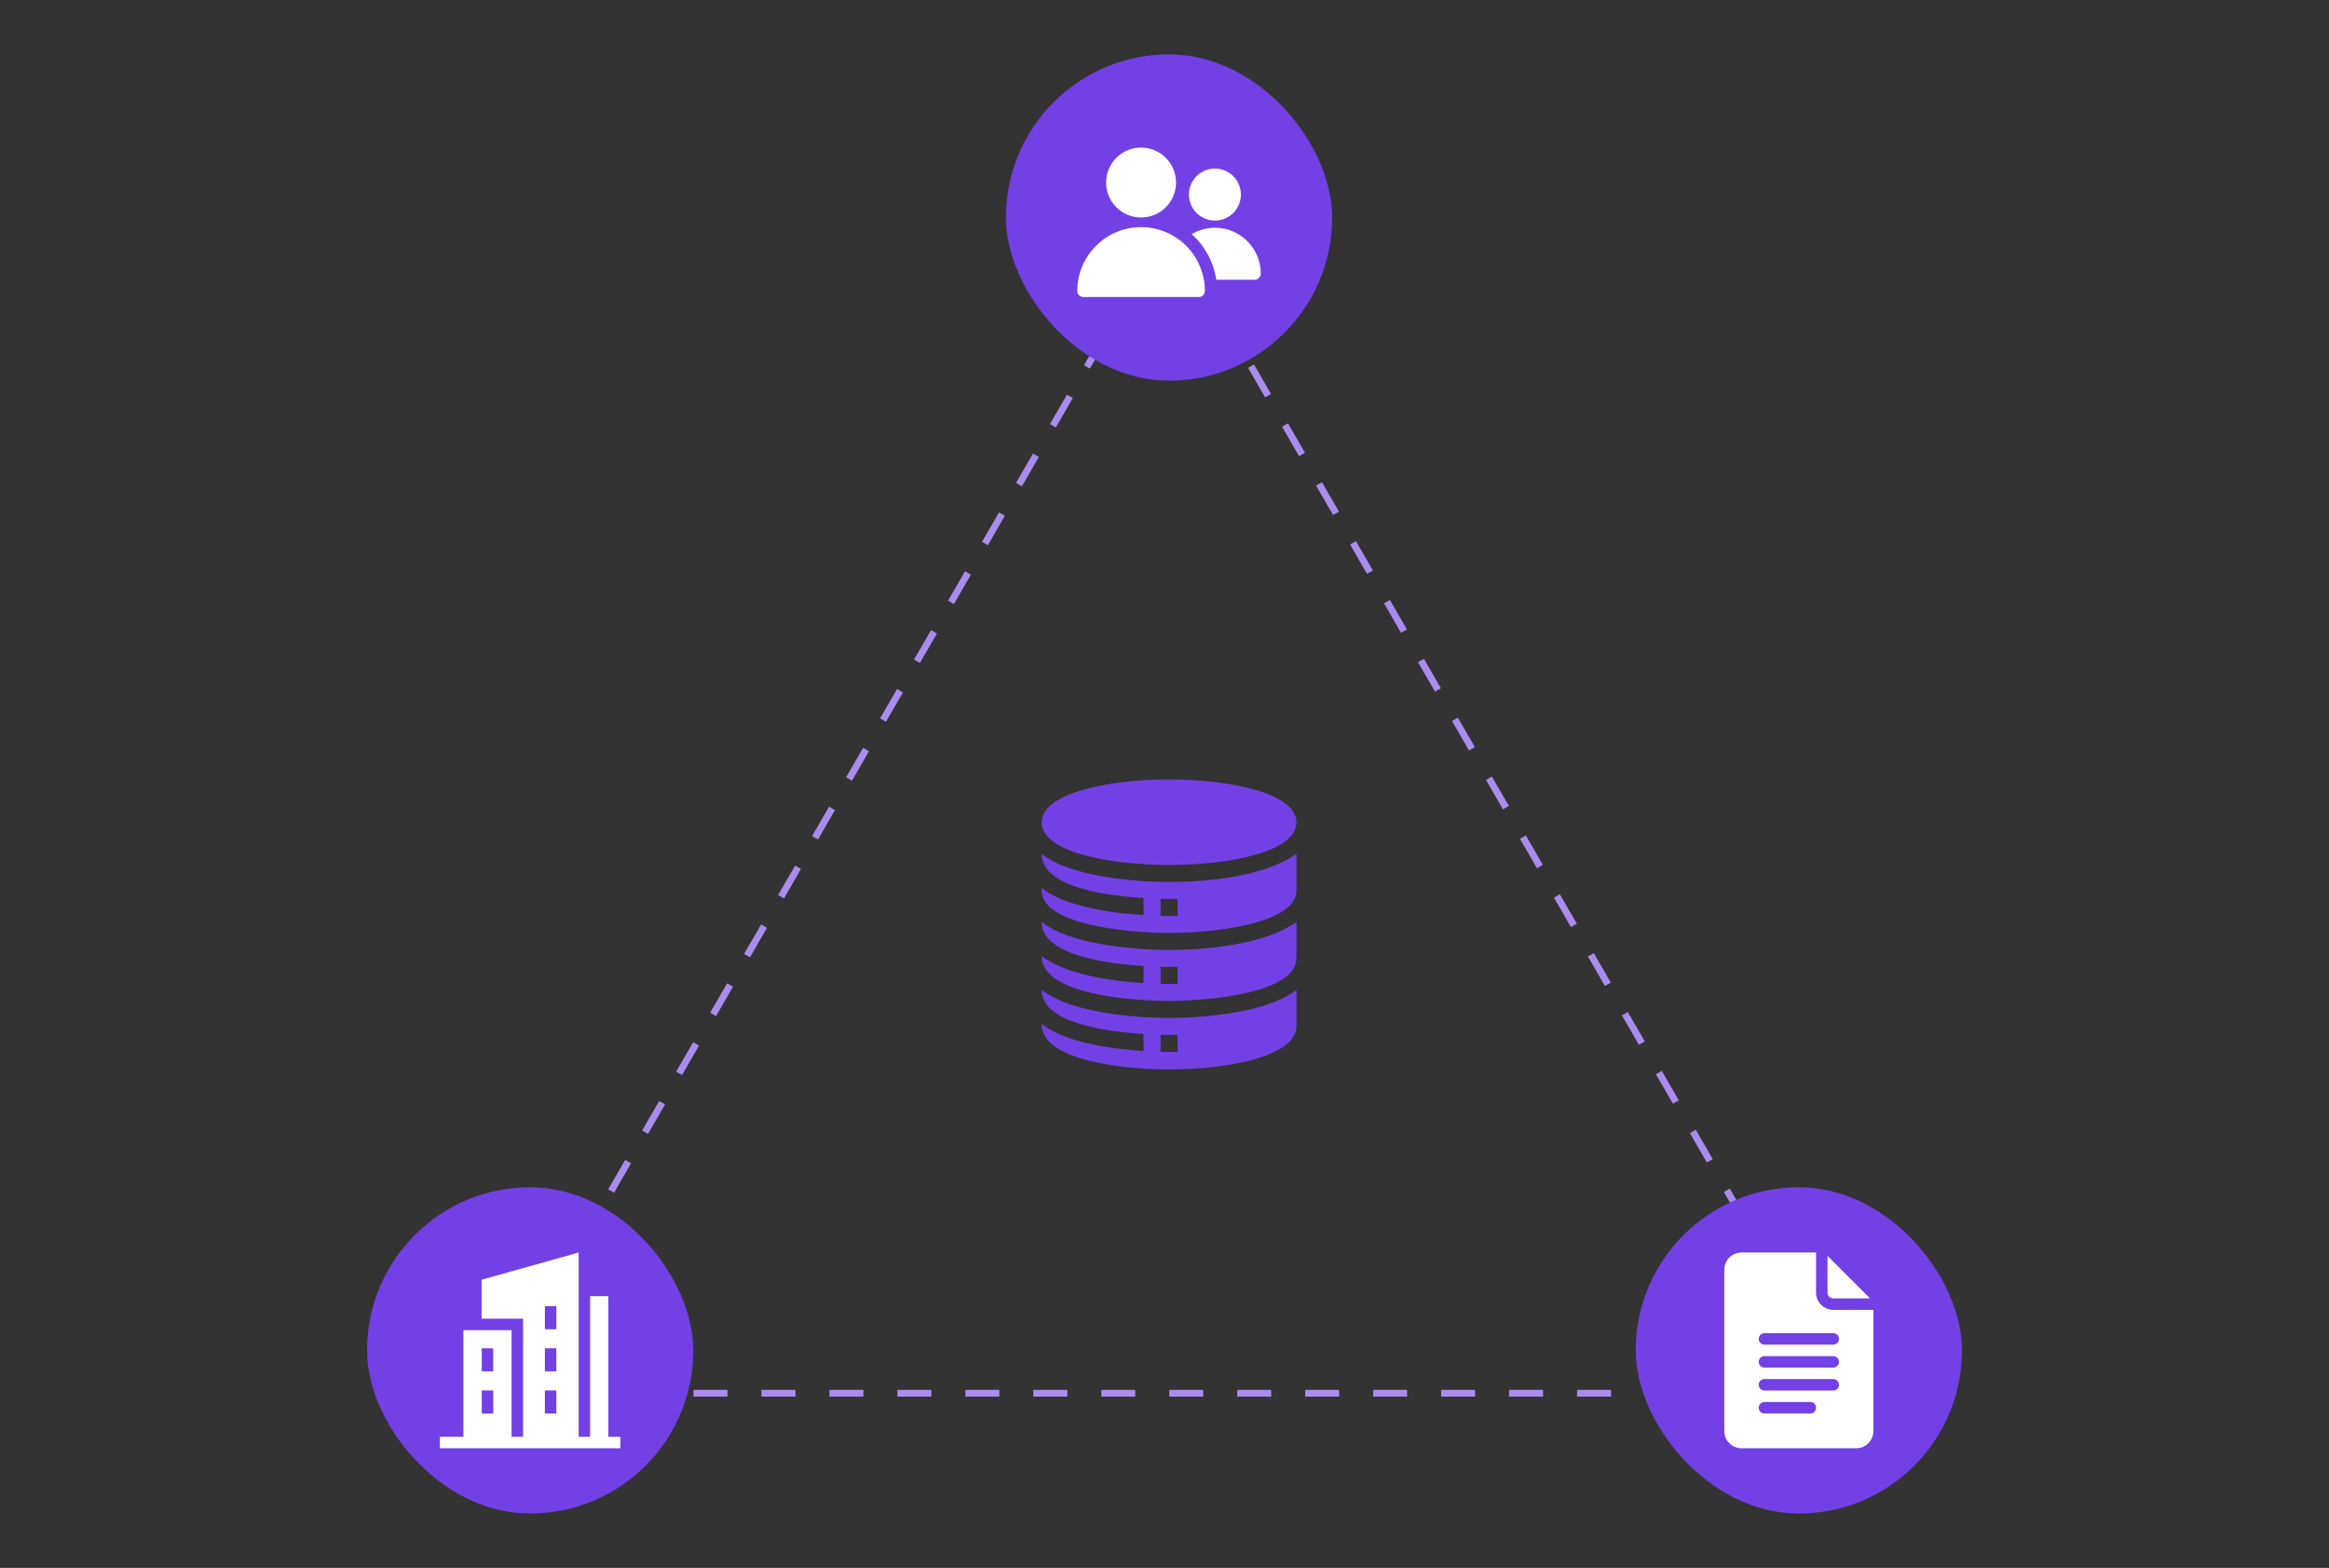 <svg width="514" height="346" viewBox="0 0 514 346" fill="none" xmlns="http://www.w3.org/2000/svg">
<rect x="0" y="0" width="514" height="346" fill="#333333" stroke="none"/>
<line x1="258.624" y1="48.496" x2="108.649" y2="308.261" stroke="#AA8CEF" stroke-width="1.5" stroke-dasharray="7.5 7.5"/>
<line x1="407.351" y1="308.139" x2="257.375" y2="48.375" stroke="#AA8CEF" stroke-width="1.5" stroke-dasharray="7.5 7.5"/>
<line x1="108.05" y1="307.457" x2="408" y2="307.457" stroke="#AA8CEF" stroke-width="1.5" stroke-dasharray="7.5 7.5"/>
<rect x="81" y="262" width="72" height="72" rx="36" fill="#7340E5"/>
<g clip-path="url(#clip0_20195_21580)">
<path d="M134.26 317.068V286.024H130.24V317.068H127.708V276.4L106.285 282.406V291.011H115.437V317.068H112.905V293.543H102.271V317.068H97.08V319.6H136.919V317.068H134.26ZM120.251 302.634V297.541H122.783V302.634H120.251ZM122.783 306.842V311.935H120.251V306.842H122.783ZM120.251 293.333V288.241H122.783V293.333H120.251ZM106.322 297.541H108.854V302.634H106.322V297.541ZM106.322 306.842H108.854V311.935H106.322V306.842Z" fill="white"/>
</g>
<rect x="361" y="262" width="72" height="72" rx="36" fill="#7340E5"/>
<g clip-path="url(#clip1_20195_21580)">
<path d="M384.343 319.6H409.656C411.749 319.6 413.453 317.897 413.453 315.803V289.056H404.593C402.5 289.056 400.796 287.353 400.796 285.259V276.4H384.343C382.25 276.4 380.546 278.103 380.546 280.197V315.803C380.546 317.897 382.25 319.6 384.343 319.6ZM389.406 294.203H404.593C405.293 294.203 405.859 294.769 405.859 295.469C405.859 296.168 405.293 296.734 404.593 296.734H389.406C388.706 296.734 388.14 296.168 388.14 295.469C388.14 294.769 388.706 294.203 389.406 294.203ZM389.406 299.266H404.593C405.293 299.266 405.859 299.832 405.859 300.531C405.859 301.231 405.293 301.797 404.593 301.797H389.406C388.706 301.797 388.14 301.231 388.14 300.531C388.14 299.832 388.706 299.266 389.406 299.266ZM389.406 304.328H404.593C405.293 304.328 405.859 304.894 405.859 305.594C405.859 306.293 405.293 306.859 404.593 306.859H389.406C388.706 306.859 388.14 306.293 388.14 305.594C388.14 304.894 388.706 304.328 389.406 304.328ZM389.406 309.391H399.531C400.23 309.391 400.796 309.957 400.796 310.656C400.796 311.356 400.23 311.922 399.531 311.922H389.406C388.706 311.922 388.14 311.356 388.14 310.656C388.14 309.957 388.706 309.391 389.406 309.391Z" fill="white"/>
<path d="M404.593 286.525H412.711L403.328 277.141V285.259C403.328 285.957 403.895 286.525 404.593 286.525Z" fill="white"/>
</g>
<rect x="222" y="12" width="72" height="72" rx="36" fill="#7340E5"/>
<path d="M251.829 48C253.355 48 254.847 47.547 256.116 46.7C257.384 45.852 258.373 44.647 258.957 43.237C259.541 41.827 259.694 40.276 259.396 38.779C259.098 37.282 258.363 35.908 257.284 34.829C256.205 33.75 254.83 33.015 253.333 32.718C251.837 32.42 250.285 32.573 248.876 33.157C247.466 33.741 246.261 34.73 245.413 35.999C244.566 37.268 244.114 38.76 244.114 40.286C244.116 42.331 244.93 44.292 246.376 45.739C247.822 47.185 249.784 47.998 251.829 48Z" fill="white"/>
<path d="M261.921 54.373C259.966 52.368 257.458 50.991 254.716 50.418C251.975 49.846 249.125 50.103 246.531 51.158C243.936 52.212 241.715 54.017 240.151 56.34C238.587 58.663 237.751 61.399 237.75 64.2C237.75 64.558 237.892 64.901 238.145 65.155C238.398 65.408 238.741 65.55 239.1 65.55H264.561C264.919 65.55 265.262 65.408 265.515 65.155C265.768 64.901 265.911 64.558 265.911 64.2C265.916 62.769 265.695 61.345 265.256 59.983C264.602 57.876 263.46 55.954 261.921 54.373Z" fill="white"/>
<path d="M268.124 48.675C271.293 48.675 273.862 46.106 273.862 42.938C273.862 39.769 271.293 37.2 268.124 37.2C264.956 37.2 262.387 39.769 262.387 42.938C262.387 46.106 264.956 48.675 268.124 48.675Z" fill="white"/>
<path d="M268.124 50.255C266.315 50.261 264.54 50.754 262.986 51.681C263.279 51.943 263.575 52.201 263.852 52.485C265.69 54.374 267.055 56.671 267.837 59.189C268.105 60.018 268.302 60.868 268.427 61.73H276.899C277.257 61.73 277.601 61.587 277.854 61.334C278.107 61.081 278.249 60.738 278.249 60.38C278.247 57.695 277.179 55.121 275.281 53.223C273.383 51.325 270.809 50.257 268.124 50.255Z" fill="white"/>
<g clip-path="url(#clip2_20195_21580)">
<path d="M258 190.875C271.546 190.875 286.125 187.941 286.125 181.5C286.125 175.059 271.546 172 258 172C244.454 172 229.875 175.059 229.875 181.5C229.875 187.941 244.454 190.875 258 190.875Z" fill="#7340E5"/>
<path d="M258 194.625C250.245 194.625 235.878 193.376 229.95 188.438C229.913 188.438 229.913 188.4 229.875 188.4C229.875 195.96 244.638 197.687 252.375 198.188V201.938C245.625 201.525 235.35 200.175 229.875 195.975V196.5C229.875 203.925 248.288 205.875 258 205.875C267.712 205.875 286.125 203.925 286.125 196.5V188.4C279.069 193.444 266.62 194.625 258 194.625ZM259.875 202.125H256.125V198.375H259.875V202.125Z" fill="#7340E5"/>
<path d="M258 209.625C250.269 209.625 235.801 208.35 229.95 203.475C229.913 203.475 229.913 203.438 229.875 203.438C229.875 210.948 244.764 212.695 252.375 213.188V216.938C245.625 216.525 235.35 215.175 229.875 210.975C229.875 219.488 249.759 220.875 258 220.875C267.712 220.875 286.125 218.925 286.125 211.5V203.438C279.103 208.452 266.439 209.625 258 209.625ZM259.875 217.125H256.125V213.375H259.875V217.125Z" fill="#7340E5"/>
<path d="M229.95 218.475C229.913 218.475 229.913 218.438 229.875 218.438C229.875 225.948 244.764 227.695 252.375 228.188V231.938C245.625 231.525 235.35 230.175 229.875 225.975C229.875 234.499 249.555 236 258 236C271.538 236 286.125 232.95 286.125 226.5V218.438C278.625 224.25 262.087 224.625 258 224.625C253.913 224.625 237.488 224.25 229.95 218.475ZM259.875 232.125H256.125V228.375H259.875V232.125Z" fill="#7340E5"/>
</g>
<defs>
<clipPath id="clip0_20195_21580">
<rect width="43.2" height="43.2" fill="white" transform="translate(95.4 276.4)"/>
</clipPath>
<clipPath id="clip1_20195_21580">
<rect width="43.2" height="43.2" fill="white" transform="translate(375.4 276.4)"/>
</clipPath>
<clipPath id="clip2_20195_21580">
<rect width="64" height="64" fill="white" transform="translate(226 172)"/>
</clipPath>
</defs>
</svg>
